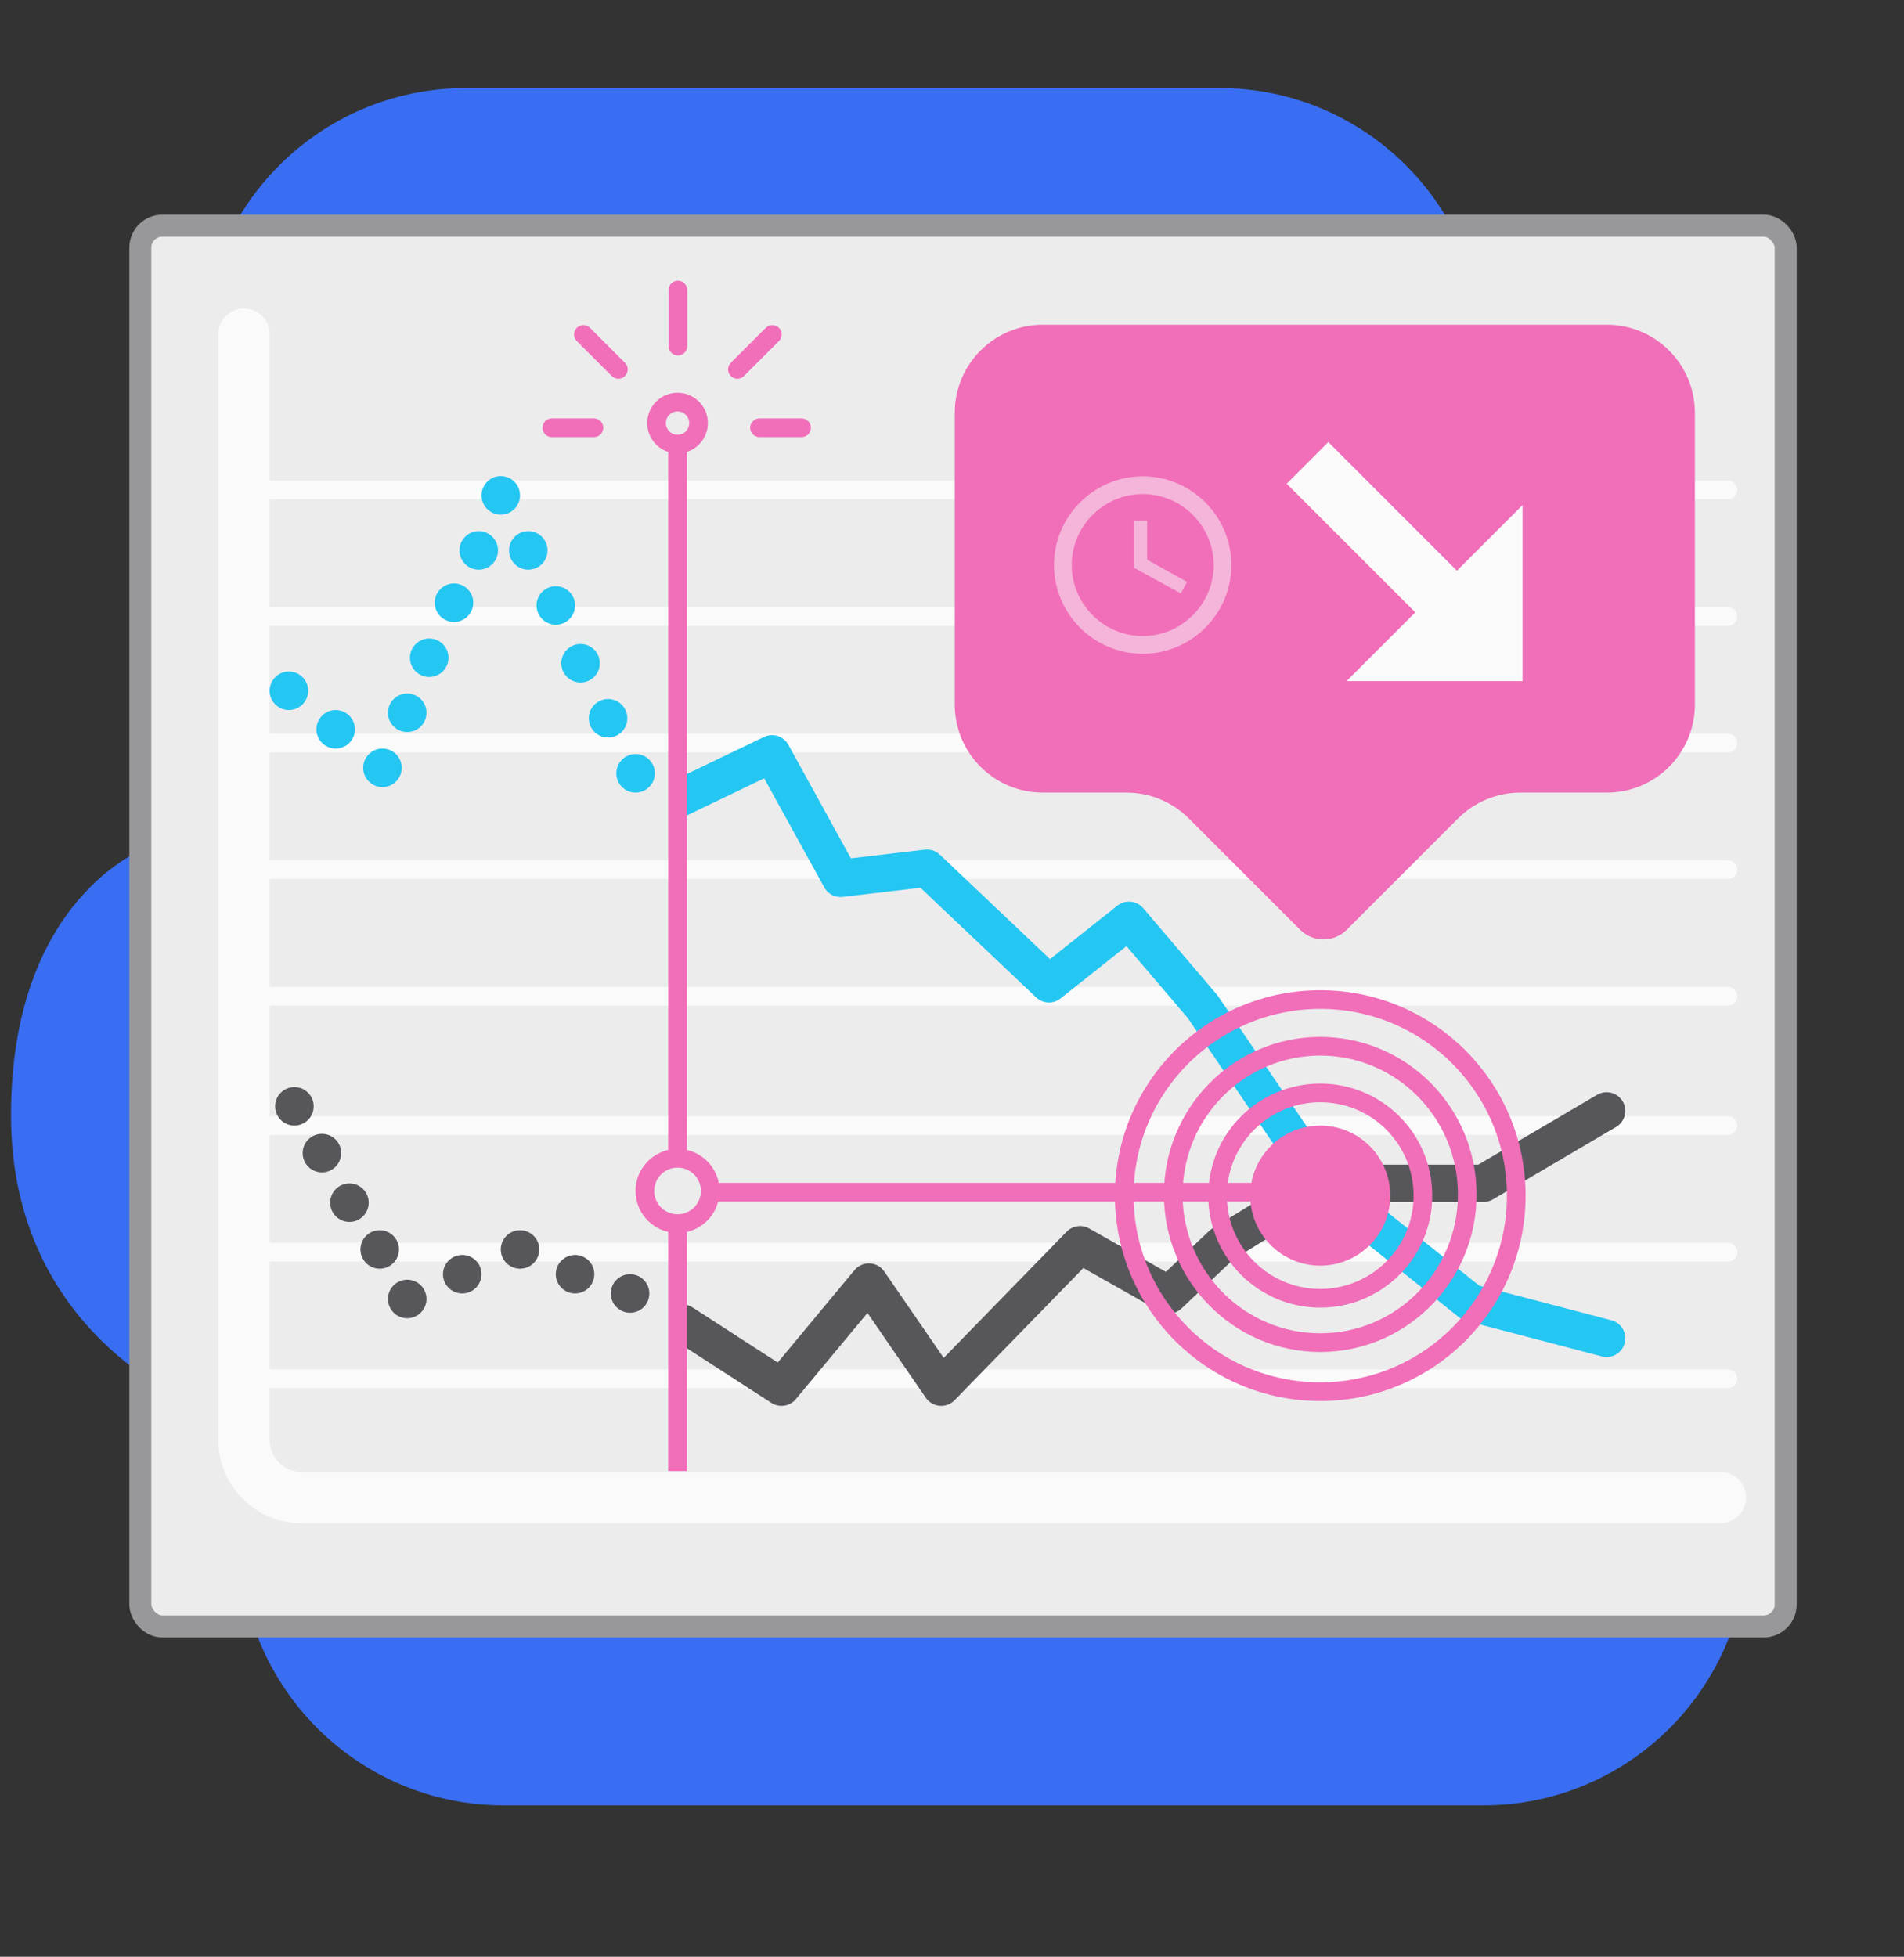 <?xml version="1.0" encoding="UTF-8"?> <svg xmlns="http://www.w3.org/2000/svg" width="692" height="711" viewBox="0 0 692 711" fill="none"><rect x="0" y="0" width="692" height="711" fill="#333333" stroke="none"/><path d="M107.158 250.675C107.158 281 71.911 297.813 53.017 308.189C53.017 308.189 4 325.9 4 405.302C4 484.705 70.041 509.712 70.041 509.712C79.591 512.744 87.158 520.978 87.158 530.998V559.929C87.158 612.988 130.081 656 183.03 656H539.128C592.077 656 635 612.988 635 559.929C635 523.579 614.853 491.943 585.138 475.624C566.244 465.248 550.998 439.668 550.998 418.111V393.723C550.998 393.534 550.997 393.345 550.995 393.156C550.997 392.935 550.998 392.715 550.998 392.494V363.563C550.998 353.542 558.565 345.308 568.115 342.277C606.895 329.965 635 293.609 635 250.675C635 204.388 602.332 165.746 558.84 156.637C548.11 154.39 539.128 145.717 539.128 134.754V128.071C539.128 75.012 496.204 32 443.255 32H169.247C116.298 32 73.374 75.012 73.374 128.071C73.374 146.076 78.317 162.924 86.917 177.327C99.696 198.728 107.158 225.749 107.158 250.675Z" fill="#396EF3"></path><rect x="51" y="82" width="598" height="509" rx="8" fill="#ECECEC"></rect><rect x="51" y="82" width="598" height="509" rx="8" stroke="#98989A" stroke-width="8"></rect><path d="M88.696 121.421V523.29C88.696 534.799 98.026 544.129 109.535 544.129H625.241" stroke="#FAFAFA" stroke-width="18.657" stroke-linecap="round"></path><path d="M96 224H628" stroke="#FAFAFA" stroke-width="6.784" stroke-linecap="round" stroke-linejoin="round"></path><path d="M96 316H628" stroke="#FAFAFA" stroke-width="6.784" stroke-linecap="round" stroke-linejoin="round"></path><path d="M96 362H628" stroke="#FAFAFA" stroke-width="6.784" stroke-linecap="round" stroke-linejoin="round"></path><path d="M96 409H628" stroke="#FAFAFA" stroke-width="6.784" stroke-linecap="round" stroke-linejoin="round"></path><path d="M96 501H628" stroke="#FAFAFA" stroke-width="6.784" stroke-linecap="round" stroke-linejoin="round"></path><path d="M96 455H628" stroke="#FAFAFA" stroke-width="6.784" stroke-linecap="round" stroke-linejoin="round"></path><path d="M96 270H628" stroke="#FAFAFA" stroke-width="6.784" stroke-linecap="round" stroke-linejoin="round"></path><path d="M96 178H628" stroke="#FAFAFA" stroke-width="6.784" stroke-linecap="round" stroke-linejoin="round"></path><circle cx="107" cy="402" r="7" fill="#57575B"></circle><circle cx="117" cy="419" r="7" fill="#57575B"></circle><circle cx="127" cy="437" r="7" fill="#57575B"></circle><circle cx="138" cy="454" r="7" fill="#57575B"></circle><circle cx="148" cy="472" r="7" fill="#57575B"></circle><circle cx="168" cy="463" r="7" fill="#57575B"></circle><circle cx="189" cy="454" r="7" fill="#57575B"></circle><circle cx="209" cy="463" r="7" fill="#57575B"></circle><circle cx="229" cy="470" r="7" fill="#57575B"></circle><g clip-path="url(#clip0_387_3182)"><path d="M247.973 480.738L284.028 504.051L315.788 465.848L342.077 504.051L392.536 452.279L424.762 470.512L444.023 452.279L480.036 429.97H539.133L583.918 403.653" stroke="#57575B" stroke-width="13.569" stroke-linecap="round" stroke-linejoin="round"></path></g><circle cx="105" cy="251" r="7" fill="#24C6F2"></circle><circle cx="122" cy="265" r="7" fill="#24C6F2"></circle><circle cx="139" cy="279" r="7" fill="#24C6F2"></circle><circle cx="148" cy="259" r="7" fill="#24C6F2"></circle><circle cx="156" cy="239" r="7" fill="#24C6F2"></circle><circle cx="165" cy="219" r="7" fill="#24C6F2"></circle><circle cx="174" cy="200" r="7" fill="#24C6F2"></circle><circle cx="182" cy="180" r="7" fill="#24C6F2"></circle><circle cx="192" cy="200" r="7" fill="#24C6F2"></circle><circle cx="202" cy="220" r="7" fill="#24C6F2"></circle><circle cx="211" cy="241" r="7" fill="#24C6F2"></circle><circle cx="221" cy="261" r="7" fill="#24C6F2"></circle><circle cx="231" cy="281" r="7" fill="#24C6F2"></circle><g clip-path="url(#clip1_387_3182)"><path d="M243.28 291.833L280.582 273.916L305.514 319.162L336.909 315.469L381.232 357.483L410.319 334.399L437.098 365.794L481.421 430.893L534.516 473.37L583.918 486.297" stroke="#24C6F2" stroke-width="13.569" stroke-linecap="round" stroke-linejoin="round"></path></g><path d="M268.008 134.23L280.709 121.528" stroke="#F16EB9" stroke-width="6.784" stroke-linecap="round"></path><path d="M246.373 125.756V105.395" stroke="#F16EB9" stroke-width="6.784" stroke-linecap="round"></path><path d="M215.847 155.437L200.574 155.437" stroke="#F16EB9" stroke-width="6.784" stroke-linecap="round"></path><path d="M291.324 155.437L276.051 155.437" stroke="#F16EB9" stroke-width="6.784" stroke-linecap="round"></path><path d="M224.738 134.23L212.036 121.528" stroke="#F16EB9" stroke-width="6.784" stroke-linecap="round"></path><circle cx="246.248" cy="432.742" r="11.873" stroke="#F16EB9" stroke-width="6.784"></circle><circle cx="246.248" cy="153.734" r="7.632" stroke="#F16EB9" stroke-width="6.784"></circle><circle cx="479.84" cy="434.44" r="37.314" stroke="#F16EB9" stroke-width="6.784"></circle><circle cx="479.84" cy="434.44" r="71.236" stroke="#F16EB9" stroke-width="6.784"></circle><path d="M533.267 434.016C533.267 463.781 509.323 487.867 479.84 487.867C450.357 487.867 426.413 463.781 426.413 434.016C426.413 404.251 450.357 380.165 479.84 380.165C509.323 380.165 533.267 404.251 533.267 434.016Z" stroke="#F16EB9" stroke-width="6.784"></path><circle cx="479.84" cy="434.44" r="22.049" fill="#F16EB9" stroke="#F16EB9" stroke-width="6.784"></circle><path d="M246.248 161.367V420.023" stroke="#F16EB9" stroke-width="6.784" stroke-linecap="round"></path><path d="M478.65 433.198H260.24" stroke="#F16EB9" stroke-width="6.784" stroke-linecap="round"></path><path d="M249.64 445.041C249.64 443.168 248.121 441.649 246.248 441.649C244.374 441.649 242.855 443.168 242.855 445.041H249.64ZM242.855 531.149V534.541H249.64V531.149H242.855ZM242.855 445.041V531.149H249.64V445.041H242.855Z" fill="#F16EB9"></path><path d="M616 150C616 132.327 601.673 118 584 118H379C361.327 118 347 132.327 347 150V256C347 273.673 361.327 288 379 288H409.43C417.917 288 426.057 291.371 432.058 297.373L472.514 337.829C477.201 342.516 484.799 342.516 489.485 337.829L529.942 297.373C535.943 291.371 544.082 288 552.569 288H584C601.673 288 616 273.673 616 256V150Z" fill="#F16EB9"></path><g opacity="0.5"><path d="M415.311 231.106C429.496 231.106 441.102 219.5 441.102 205.314C441.102 191.129 429.496 179.523 415.311 179.523C401.126 179.523 389.52 191.129 389.52 205.314C389.52 219.5 401.126 231.106 415.311 231.106ZM415.311 173.075C433.043 173.075 447.55 187.583 447.55 205.314C447.55 223.046 433.043 237.553 415.311 237.553C397.58 237.553 383.072 223.046 383.072 205.314C383.072 187.583 397.58 173.075 415.311 173.075ZM431.431 211.44L429.174 215.631L412.087 206.281V189.195H416.923V203.38L431.431 211.44Z" fill="#FAFAFA"></path></g><path d="M482.773 160.635L467.634 175.774L514.373 222.512L489.387 247.498H553.365V183.52L529.512 207.373L482.773 160.635Z" fill="#FAFAFA"></path><defs><clipPath id="clip0_387_3182"><rect width="346.853" height="159.434" fill="white" transform="translate(247.944 361.114)"></rect></clipPath><clipPath id="clip1_387_3182"><rect width="350.245" height="264.592" fill="white" transform="translate(244.552 235.995)"></rect></clipPath></defs></svg> 